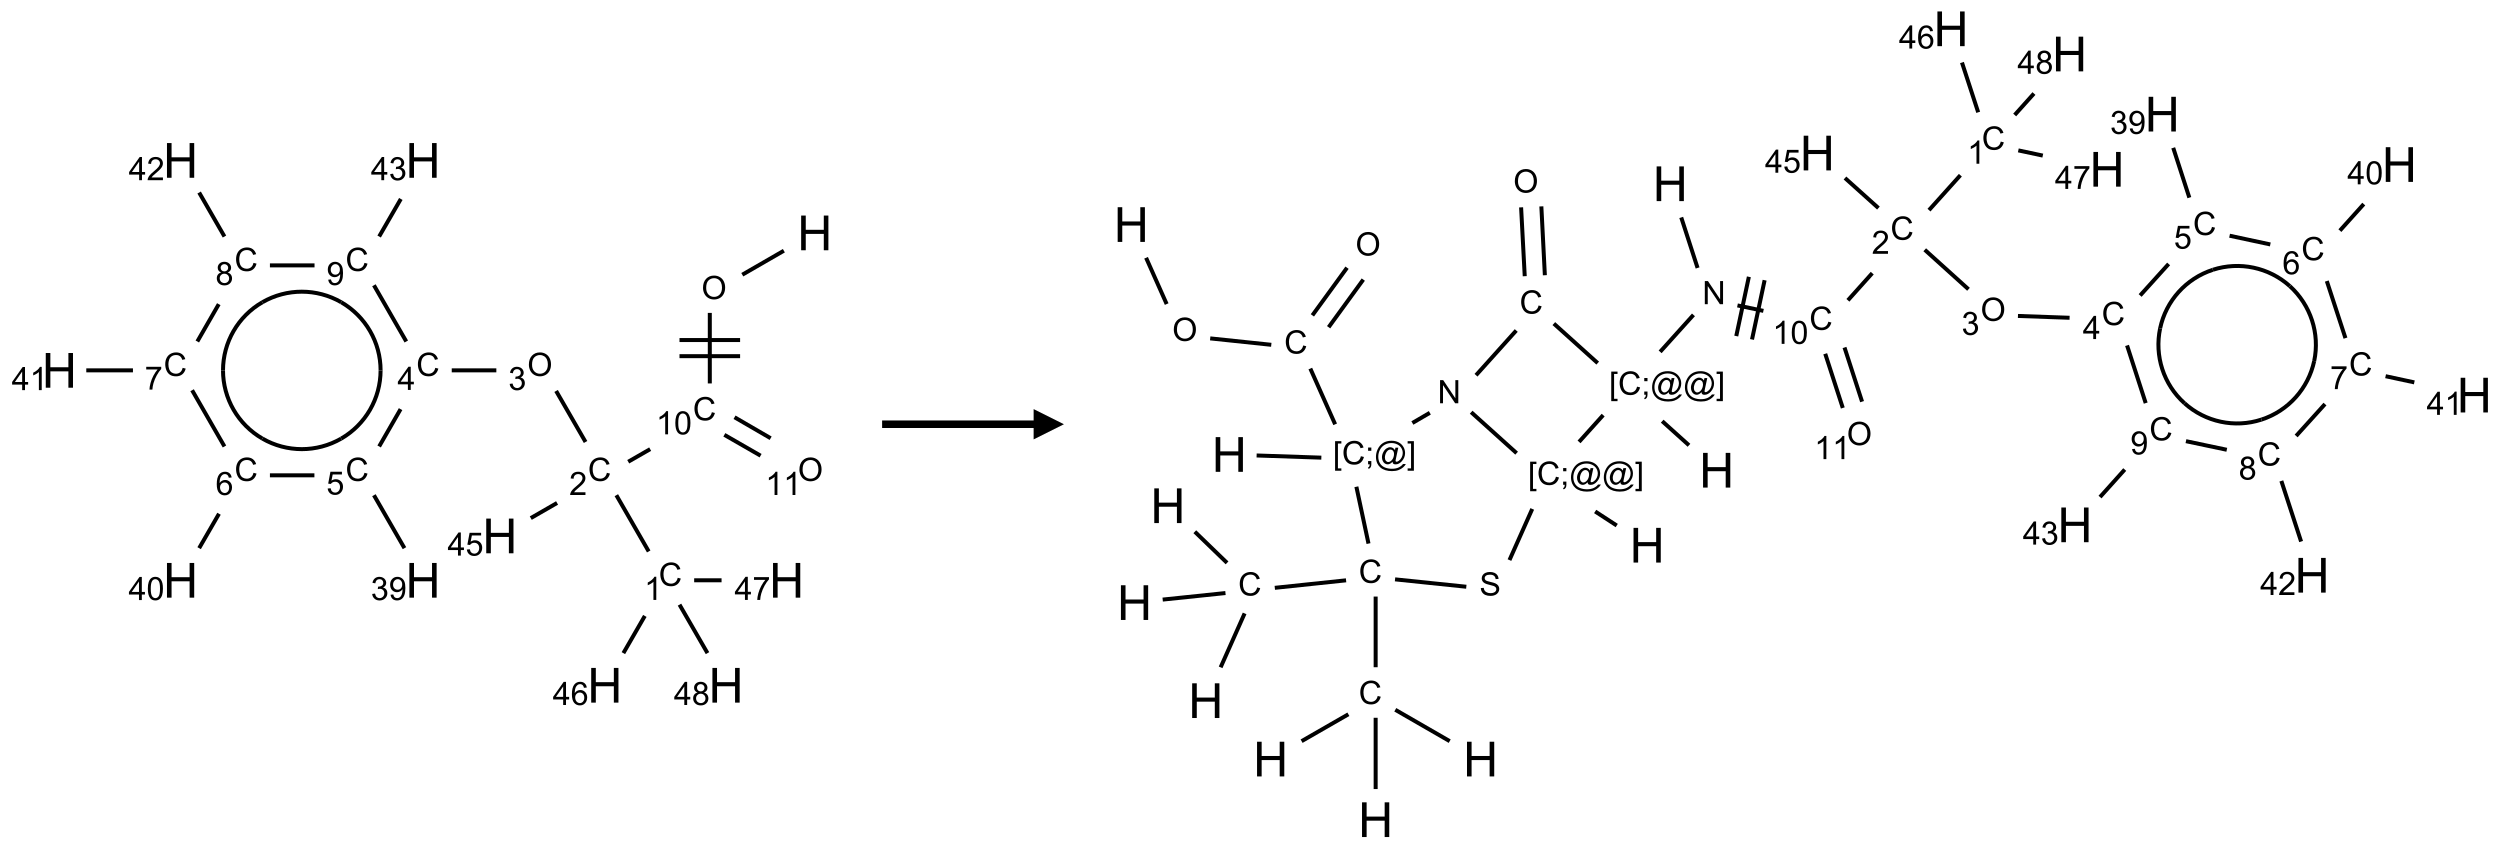 <?xml version="1.0" encoding="UTF-8"?>
<svg xmlns="http://www.w3.org/2000/svg" xmlns:xlink="http://www.w3.org/1999/xlink" width="825" height="280" viewBox="0 0 825 280">
<defs>
<g>
<g id="glyph-0-0">
<path d="M 2 0 L 2 -10 L 10 -10 L 10 0 Z M 2.25 -0.25 L 9.75 -0.25 L 9.75 -9.75 L 2.25 -9.75 Z M 2.25 -0.25 "/>
</g>
<g id="glyph-0-1">
<path d="M 1.281 0 L 1.281 -11.453 L 2.797 -11.453 L 2.797 -6.75 L 8.75 -6.75 L 8.75 -11.453 L 10.266 -11.453 L 10.266 0 L 8.75 0 L 8.75 -5.398 L 2.797 -5.398 L 2.797 0 Z M 1.281 0 "/>
</g>
<g id="glyph-1-0">
<path d="M 1.332 0 L 1.332 -6.668 L 6.668 -6.668 L 6.668 0 Z M 1.5 -0.168 L 6.5 -0.168 L 6.5 -6.5 L 1.5 -6.5 Z M 1.5 -0.168 "/>
</g>
<g id="glyph-1-1">
<path d="M 0.516 -3.719 C 0.516 -4.984 0.855 -5.977 1.535 -6.695 C 2.215 -7.414 3.094 -7.77 4.172 -7.77 C 4.875 -7.77 5.512 -7.602 6.078 -7.266 C 6.645 -6.93 7.074 -6.461 7.371 -5.855 C 7.668 -5.254 7.816 -4.57 7.816 -3.809 C 7.816 -3.035 7.66 -2.34 7.348 -1.73 C 7.035 -1.117 6.594 -0.656 6.02 -0.34 C 5.449 -0.027 4.828 0.129 4.168 0.129 C 3.449 0.129 2.805 -0.043 2.238 -0.391 C 1.672 -0.738 1.246 -1.211 0.953 -1.812 C 0.66 -2.414 0.516 -3.047 0.516 -3.719 Z M 1.559 -3.703 C 1.559 -2.781 1.805 -2.059 2.301 -1.527 C 2.793 -1 3.414 -0.734 4.16 -0.734 C 4.922 -0.734 5.547 -1 6.039 -1.535 C 6.531 -2.07 6.777 -2.828 6.777 -3.812 C 6.777 -4.434 6.672 -4.977 6.461 -5.441 C 6.25 -5.902 5.945 -6.262 5.539 -6.52 C 5.133 -6.773 4.68 -6.902 4.176 -6.902 C 3.461 -6.902 2.848 -6.656 2.332 -6.164 C 1.816 -5.672 1.559 -4.852 1.559 -3.703 Z M 1.559 -3.703 "/>
</g>
<g id="glyph-1-2">
<path d="M 6.27 -2.676 L 7.281 -2.422 C 7.07 -1.594 6.688 -0.961 6.137 -0.523 C 5.586 -0.086 4.914 0.129 4.121 0.129 C 3.297 0.129 2.629 -0.039 2.113 -0.371 C 1.598 -0.707 1.203 -1.191 0.934 -1.828 C 0.664 -2.465 0.531 -3.145 0.531 -3.875 C 0.531 -4.672 0.684 -5.363 0.988 -5.957 C 1.293 -6.547 1.723 -6.996 2.285 -7.305 C 2.844 -7.613 3.461 -7.766 4.137 -7.766 C 4.898 -7.766 5.543 -7.57 6.062 -7.184 C 6.582 -6.793 6.945 -6.246 7.152 -5.543 L 6.156 -5.309 C 5.98 -5.863 5.723 -6.266 5.387 -6.52 C 5.051 -6.773 4.625 -6.902 4.113 -6.902 C 3.527 -6.902 3.039 -6.762 2.645 -6.48 C 2.25 -6.199 1.973 -5.82 1.812 -5.348 C 1.652 -4.871 1.574 -4.383 1.574 -3.879 C 1.574 -3.23 1.668 -2.664 1.855 -2.18 C 2.047 -1.695 2.34 -1.332 2.738 -1.094 C 3.137 -0.855 3.57 -0.734 4.035 -0.734 C 4.602 -0.734 5.082 -0.898 5.473 -1.223 C 5.867 -1.551 6.133 -2.035 6.27 -2.676 Z M 6.27 -2.676 "/>
</g>
<g id="glyph-1-3">
<path d="M 3.973 0 L 3.035 0 L 3.035 -5.973 C 2.809 -5.758 2.516 -5.543 2.148 -5.328 C 1.781 -5.113 1.453 -4.953 1.16 -4.844 L 1.16 -5.75 C 1.684 -5.996 2.145 -6.297 2.535 -6.645 C 2.93 -6.996 3.207 -7.336 3.371 -7.668 L 3.973 -7.668 Z M 3.973 0 "/>
</g>
<g id="glyph-1-4">
<path d="M 0.441 -3.766 C 0.441 -4.668 0.535 -5.395 0.723 -5.945 C 0.906 -6.496 1.184 -6.922 1.551 -7.219 C 1.918 -7.516 2.375 -7.668 2.934 -7.668 C 3.344 -7.668 3.703 -7.586 4.012 -7.418 C 4.32 -7.254 4.574 -7.016 4.777 -6.707 C 4.977 -6.395 5.137 -6.016 5.25 -5.57 C 5.363 -5.125 5.422 -4.523 5.422 -3.766 C 5.422 -2.871 5.328 -2.148 5.145 -1.598 C 4.961 -1.047 4.688 -0.621 4.32 -0.32 C 3.953 -0.02 3.492 0.129 2.934 0.129 C 2.195 0.129 1.617 -0.133 1.199 -0.66 C 0.695 -1.297 0.441 -2.332 0.441 -3.766 Z M 1.406 -3.766 C 1.406 -2.512 1.555 -1.68 1.848 -1.262 C 2.141 -0.848 2.5 -0.641 2.934 -0.641 C 3.363 -0.641 3.727 -0.848 4.02 -1.266 C 4.312 -1.684 4.457 -2.516 4.457 -3.766 C 4.457 -5.023 4.312 -5.859 4.02 -6.27 C 3.727 -6.684 3.359 -6.891 2.922 -6.891 C 2.492 -6.891 2.148 -6.707 1.891 -6.344 C 1.566 -5.879 1.406 -5.02 1.406 -3.766 Z M 1.406 -3.766 "/>
</g>
<g id="glyph-1-5">
<path d="M 5.371 -0.902 L 5.371 0 L 0.324 0 C 0.316 -0.227 0.352 -0.441 0.434 -0.652 C 0.562 -0.996 0.766 -1.332 1.051 -1.668 C 1.332 -2 1.742 -2.387 2.277 -2.824 C 3.105 -3.504 3.668 -4.043 3.957 -4.441 C 4.25 -4.84 4.395 -5.215 4.395 -5.566 C 4.395 -5.938 4.262 -6.254 3.996 -6.508 C 3.73 -6.762 3.387 -6.891 2.957 -6.891 C 2.508 -6.891 2.145 -6.754 1.875 -6.484 C 1.605 -6.215 1.469 -5.84 1.465 -5.359 L 0.5 -5.457 C 0.566 -6.176 0.812 -6.727 1.246 -7.102 C 1.676 -7.477 2.254 -7.668 2.98 -7.668 C 3.711 -7.668 4.293 -7.465 4.719 -7.059 C 5.145 -6.652 5.359 -6.148 5.359 -5.547 C 5.359 -5.242 5.297 -4.941 5.172 -4.645 C 5.047 -4.352 4.84 -4.039 4.551 -3.715 C 4.262 -3.387 3.777 -2.938 3.105 -2.371 C 2.543 -1.898 2.18 -1.578 2.02 -1.41 C 1.859 -1.242 1.73 -1.07 1.625 -0.902 Z M 5.371 -0.902 "/>
</g>
<g id="glyph-1-6">
<path d="M 3.449 0 L 3.449 -1.828 L 0.137 -1.828 L 0.137 -2.688 L 3.621 -7.637 L 4.387 -7.637 L 4.387 -2.688 L 5.418 -2.688 L 5.418 -1.828 L 4.387 -1.828 L 4.387 0 Z M 3.449 -2.688 L 3.449 -6.129 L 1.059 -2.688 Z M 3.449 -2.688 "/>
</g>
<g id="glyph-1-7">
<path d="M 5.309 -5.766 L 4.375 -5.691 C 4.293 -6.059 4.172 -6.328 4.02 -6.496 C 3.766 -6.762 3.453 -6.895 3.082 -6.895 C 2.785 -6.895 2.523 -6.812 2.297 -6.645 C 2 -6.43 1.77 -6.117 1.598 -5.703 C 1.43 -5.289 1.34 -4.703 1.332 -3.938 C 1.559 -4.281 1.836 -4.535 2.16 -4.703 C 2.488 -4.871 2.828 -4.953 3.188 -4.953 C 3.812 -4.953 4.344 -4.723 4.785 -4.262 C 5.223 -3.801 5.441 -3.207 5.441 -2.48 C 5.441 -2 5.34 -1.555 5.133 -1.145 C 4.926 -0.73 4.641 -0.418 4.281 -0.199 C 3.922 0.02 3.512 0.129 3.051 0.129 C 2.27 0.129 1.633 -0.156 1.141 -0.73 C 0.648 -1.305 0.402 -2.254 0.402 -3.574 C 0.402 -5.051 0.672 -6.121 1.219 -6.793 C 1.695 -7.375 2.336 -7.668 3.141 -7.668 C 3.742 -7.668 4.234 -7.5 4.617 -7.16 C 5 -6.824 5.23 -6.359 5.309 -5.766 Z M 1.48 -2.473 C 1.48 -2.152 1.547 -1.844 1.684 -1.547 C 1.82 -1.25 2.016 -1.027 2.262 -0.871 C 2.508 -0.719 2.766 -0.641 3.035 -0.641 C 3.434 -0.641 3.773 -0.801 4.059 -1.121 C 4.344 -1.441 4.484 -1.875 4.484 -2.422 C 4.484 -2.949 4.344 -3.367 4.062 -3.668 C 3.781 -3.973 3.426 -4.125 3 -4.125 C 2.578 -4.125 2.219 -3.973 1.922 -3.668 C 1.625 -3.363 1.48 -2.969 1.48 -2.473 Z M 1.48 -2.473 "/>
</g>
<g id="glyph-1-8">
<path d="M 0.504 -6.637 L 0.504 -7.535 L 5.449 -7.535 L 5.449 -6.809 C 4.961 -6.289 4.48 -5.602 4.004 -4.746 C 3.527 -3.887 3.156 -3.004 2.895 -2.098 C 2.707 -1.461 2.59 -0.762 2.535 0 L 1.574 0 C 1.582 -0.602 1.703 -1.328 1.926 -2.176 C 2.152 -3.027 2.477 -3.848 2.898 -4.637 C 3.32 -5.426 3.77 -6.094 4.246 -6.637 Z M 0.504 -6.637 "/>
</g>
<g id="glyph-1-9">
<path d="M 1.887 -4.141 C 1.496 -4.281 1.207 -4.484 1.02 -4.75 C 0.832 -5.016 0.738 -5.328 0.738 -5.699 C 0.738 -6.254 0.938 -6.719 1.34 -7.098 C 1.738 -7.477 2.27 -7.668 2.934 -7.668 C 3.598 -7.668 4.137 -7.473 4.543 -7.086 C 4.949 -6.699 5.152 -6.227 5.152 -5.672 C 5.152 -5.316 5.059 -5.008 4.871 -4.746 C 4.688 -4.484 4.406 -4.281 4.027 -4.141 C 4.496 -3.988 4.852 -3.742 5.098 -3.402 C 5.34 -3.062 5.465 -2.656 5.465 -2.184 C 5.465 -1.531 5.234 -0.98 4.77 -0.535 C 4.309 -0.09 3.703 0.129 2.949 0.129 C 2.195 0.129 1.586 -0.094 1.125 -0.539 C 0.664 -0.984 0.434 -1.543 0.434 -2.207 C 0.434 -2.703 0.559 -3.121 0.809 -3.457 C 1.062 -3.793 1.422 -4.02 1.887 -4.141 Z M 1.699 -5.73 C 1.699 -5.367 1.812 -5.074 2.047 -4.844 C 2.281 -4.613 2.582 -4.5 2.953 -4.5 C 3.312 -4.5 3.609 -4.613 3.84 -4.84 C 4.07 -5.066 4.188 -5.348 4.188 -5.676 C 4.188 -6.02 4.07 -6.309 3.832 -6.543 C 3.594 -6.777 3.297 -6.895 2.941 -6.895 C 2.586 -6.895 2.289 -6.781 2.051 -6.551 C 1.816 -6.324 1.699 -6.047 1.699 -5.73 Z M 1.395 -2.203 C 1.395 -1.938 1.461 -1.676 1.586 -1.426 C 1.711 -1.176 1.902 -0.984 2.152 -0.848 C 2.402 -0.711 2.672 -0.641 2.957 -0.641 C 3.406 -0.641 3.777 -0.785 4.066 -1.074 C 4.359 -1.363 4.504 -1.727 4.504 -2.172 C 4.504 -2.625 4.355 -2.996 4.055 -3.293 C 3.754 -3.586 3.379 -3.734 2.926 -3.734 C 2.484 -3.734 2.121 -3.59 1.832 -3.297 C 1.543 -3.004 1.395 -2.641 1.395 -2.203 Z M 1.395 -2.203 "/>
</g>
<g id="glyph-1-10">
<path d="M 0.449 -2.016 L 1.387 -2.141 C 1.492 -1.609 1.676 -1.227 1.934 -0.992 C 2.191 -0.758 2.508 -0.641 2.879 -0.641 C 3.32 -0.641 3.695 -0.793 3.996 -1.098 C 4.301 -1.402 4.453 -1.781 4.453 -2.234 C 4.453 -2.664 4.312 -3.02 4.031 -3.301 C 3.75 -3.578 3.391 -3.719 2.957 -3.719 C 2.781 -3.719 2.562 -3.684 2.297 -3.613 L 2.402 -4.438 C 2.465 -4.43 2.516 -4.426 2.551 -4.426 C 2.949 -4.426 3.312 -4.531 3.629 -4.738 C 3.949 -4.949 4.109 -5.27 4.109 -5.703 C 4.109 -6.047 3.992 -6.332 3.762 -6.559 C 3.527 -6.785 3.227 -6.895 2.859 -6.895 C 2.496 -6.895 2.191 -6.781 1.949 -6.551 C 1.707 -6.324 1.547 -5.98 1.48 -5.52 L 0.543 -5.688 C 0.656 -6.316 0.918 -6.805 1.324 -7.148 C 1.73 -7.492 2.234 -7.668 2.84 -7.668 C 3.254 -7.668 3.641 -7.578 3.988 -7.398 C 4.34 -7.219 4.609 -6.977 4.793 -6.668 C 4.98 -6.359 5.074 -6.031 5.074 -5.684 C 5.074 -5.352 4.984 -5.051 4.809 -4.781 C 4.629 -4.512 4.367 -4.297 4.02 -4.137 C 4.473 -4.031 4.824 -3.816 5.074 -3.488 C 5.324 -3.16 5.449 -2.75 5.449 -2.254 C 5.449 -1.59 5.203 -1.023 4.719 -0.559 C 4.234 -0.098 3.617 0.137 2.875 0.137 C 2.203 0.137 1.648 -0.062 1.207 -0.465 C 0.762 -0.863 0.512 -1.379 0.449 -2.016 Z M 0.449 -2.016 "/>
</g>
<g id="glyph-1-11">
<path d="M 0.441 -2 L 1.426 -2.082 C 1.5 -1.605 1.668 -1.242 1.934 -1.004 C 2.199 -0.762 2.52 -0.641 2.895 -0.641 C 3.348 -0.641 3.73 -0.812 4.043 -1.152 C 4.355 -1.492 4.512 -1.941 4.512 -2.504 C 4.512 -3.039 4.359 -3.461 4.059 -3.77 C 3.758 -4.078 3.367 -4.234 2.879 -4.234 C 2.578 -4.234 2.305 -4.164 2.062 -4.027 C 1.82 -3.891 1.629 -3.715 1.488 -3.496 L 0.609 -3.609 L 1.348 -7.531 L 5.145 -7.531 L 5.145 -6.637 L 2.098 -6.637 L 1.688 -4.582 C 2.145 -4.902 2.625 -5.062 3.129 -5.062 C 3.797 -5.062 4.359 -4.832 4.816 -4.371 C 5.277 -3.91 5.504 -3.312 5.504 -2.59 C 5.504 -1.898 5.305 -1.301 4.902 -0.797 C 4.41 -0.18 3.742 0.129 2.895 0.129 C 2.199 0.129 1.633 -0.062 1.195 -0.453 C 0.758 -0.844 0.504 -1.359 0.441 -2 Z M 0.441 -2 "/>
</g>
<g id="glyph-1-12">
<path d="M 0.582 -1.766 L 1.484 -1.848 C 1.562 -1.426 1.707 -1.117 1.922 -0.926 C 2.137 -0.734 2.414 -0.641 2.75 -0.641 C 3.039 -0.641 3.289 -0.707 3.508 -0.84 C 3.727 -0.973 3.902 -1.148 4.043 -1.367 C 4.18 -1.586 4.297 -1.887 4.391 -2.262 C 4.484 -2.637 4.531 -3.016 4.531 -3.406 C 4.531 -3.449 4.531 -3.512 4.527 -3.594 C 4.34 -3.297 4.082 -3.055 3.758 -2.867 C 3.434 -2.68 3.082 -2.59 2.703 -2.59 C 2.07 -2.59 1.535 -2.816 1.098 -3.277 C 0.66 -3.734 0.441 -4.34 0.441 -5.09 C 0.441 -5.863 0.672 -6.484 1.129 -6.957 C 1.586 -7.43 2.156 -7.668 2.844 -7.668 C 3.34 -7.668 3.793 -7.531 4.207 -7.266 C 4.617 -7 4.93 -6.617 5.145 -6.121 C 5.355 -5.629 5.465 -4.91 5.465 -3.973 C 5.465 -2.996 5.359 -2.223 5.145 -1.645 C 4.934 -1.066 4.617 -0.625 4.199 -0.324 C 3.781 -0.02 3.293 0.129 2.73 0.129 C 2.133 0.129 1.645 -0.035 1.266 -0.367 C 0.887 -0.699 0.66 -1.164 0.582 -1.766 Z M 4.422 -5.137 C 4.422 -5.676 4.277 -6.102 3.992 -6.418 C 3.707 -6.734 3.359 -6.891 2.957 -6.891 C 2.543 -6.891 2.18 -6.719 1.871 -6.379 C 1.562 -6.039 1.406 -5.598 1.406 -5.059 C 1.406 -4.57 1.555 -4.176 1.848 -3.871 C 2.141 -3.566 2.5 -3.418 2.934 -3.418 C 3.367 -3.418 3.723 -3.57 4.004 -3.871 C 4.281 -4.176 4.422 -4.598 4.422 -5.137 Z M 4.422 -5.137 "/>
</g>
<g id="glyph-1-13">
<path d="M 0.723 2.121 L 0.723 -7.637 L 2.793 -7.637 L 2.793 -6.859 L 1.66 -6.859 L 1.66 1.344 L 2.793 1.344 L 2.793 2.121 Z M 0.723 2.121 "/>
</g>
<g id="glyph-1-14">
<path d="M 0.949 -4.465 L 0.949 -5.531 L 2.016 -5.531 L 2.016 -4.465 Z M 0.949 0 L 0.949 -1.066 L 2.016 -1.066 L 2.016 0 C 2.016 0.391 1.945 0.711 1.809 0.949 C 1.668 1.191 1.449 1.379 1.145 1.512 L 0.887 1.109 C 1.082 1.023 1.23 0.895 1.324 0.727 C 1.418 0.559 1.469 0.316 1.48 0 Z M 0.949 0 "/>
</g>
<g id="glyph-1-15">
<path d="M 6.047 -0.848 C 5.82 -0.59 5.57 -0.379 5.289 -0.223 C 5.008 -0.062 4.73 0.016 4.449 0.016 C 4.141 0.016 3.84 -0.074 3.547 -0.254 C 3.254 -0.434 3.02 -0.715 2.836 -1.09 C 2.652 -1.465 2.562 -1.875 2.562 -2.324 C 2.562 -2.875 2.703 -3.43 2.988 -3.98 C 3.27 -4.535 3.621 -4.953 4.043 -5.23 C 4.461 -5.508 4.871 -5.645 5.266 -5.645 C 5.566 -5.645 5.855 -5.566 6.129 -5.41 C 6.402 -5.25 6.641 -5.012 6.84 -4.688 L 7.016 -5.496 L 7.949 -5.496 L 7.199 -2 C 7.094 -1.516 7.043 -1.246 7.043 -1.191 C 7.043 -1.098 7.078 -1.02 7.148 -0.949 C 7.219 -0.883 7.305 -0.848 7.406 -0.848 C 7.59 -0.848 7.832 -0.953 8.129 -1.168 C 8.527 -1.445 8.84 -1.816 9.07 -2.285 C 9.301 -2.75 9.418 -3.234 9.418 -3.73 C 9.418 -4.309 9.27 -4.852 8.973 -5.355 C 8.676 -5.859 8.23 -6.262 7.645 -6.562 C 7.055 -6.863 6.406 -7.016 5.691 -7.016 C 4.879 -7.016 4.137 -6.824 3.465 -6.445 C 2.793 -6.066 2.273 -5.52 1.902 -4.809 C 1.535 -4.098 1.348 -3.34 1.348 -2.527 C 1.348 -1.676 1.535 -0.941 1.902 -0.328 C 2.273 0.285 2.809 0.742 3.508 1.035 C 4.207 1.328 4.984 1.473 5.832 1.473 C 6.742 1.473 7.504 1.32 8.121 1.016 C 8.734 0.711 9.195 0.34 9.5 -0.098 L 10.441 -0.098 C 10.266 0.266 9.961 0.637 9.531 1.016 C 9.102 1.395 8.59 1.695 7.996 1.914 C 7.402 2.133 6.688 2.246 5.848 2.246 C 5.078 2.246 4.367 2.145 3.715 1.949 C 3.066 1.75 2.512 1.453 2.051 1.055 C 1.594 0.656 1.25 0.199 1.016 -0.316 C 0.723 -0.973 0.578 -1.684 0.578 -2.441 C 0.578 -3.289 0.75 -4.098 1.098 -4.863 C 1.523 -5.805 2.125 -6.527 2.902 -7.027 C 3.684 -7.527 4.629 -7.777 5.738 -7.777 C 6.602 -7.777 7.375 -7.602 8.059 -7.246 C 8.746 -6.895 9.285 -6.371 9.684 -5.672 C 10.02 -5.07 10.188 -4.418 10.188 -3.715 C 10.188 -2.707 9.832 -1.812 9.125 -1.031 C 8.492 -0.328 7.801 0.02 7.051 0.02 C 6.812 0.02 6.617 -0.016 6.473 -0.09 C 6.324 -0.16 6.215 -0.266 6.145 -0.402 C 6.102 -0.488 6.066 -0.637 6.047 -0.848 Z M 3.527 -2.262 C 3.527 -1.785 3.641 -1.414 3.863 -1.152 C 4.09 -0.887 4.348 -0.754 4.641 -0.754 C 4.836 -0.754 5.039 -0.812 5.254 -0.93 C 5.469 -1.047 5.676 -1.219 5.871 -1.449 C 6.066 -1.676 6.23 -1.969 6.355 -2.32 C 6.48 -2.672 6.543 -3.027 6.543 -3.379 C 6.543 -3.852 6.426 -4.219 6.191 -4.48 C 5.957 -4.738 5.672 -4.871 5.332 -4.871 C 5.109 -4.871 4.902 -4.812 4.707 -4.699 C 4.512 -4.586 4.32 -4.406 4.137 -4.156 C 3.953 -3.906 3.805 -3.602 3.691 -3.246 C 3.582 -2.887 3.527 -2.559 3.527 -2.262 Z M 3.527 -2.262 "/>
</g>
<g id="glyph-1-16">
<path d="M 2.27 2.121 L 0.203 2.121 L 0.203 1.344 L 1.332 1.344 L 1.332 -6.859 L 0.203 -6.859 L 0.203 -7.637 L 2.27 -7.637 Z M 2.27 2.121 "/>
</g>
<g id="glyph-1-17">
<path d="M 0.812 0 L 0.812 -7.637 L 1.848 -7.637 L 5.859 -1.641 L 5.859 -7.637 L 6.828 -7.637 L 6.828 0 L 5.793 0 L 1.781 -6 L 1.781 0 Z M 0.812 0 "/>
</g>
<g id="glyph-1-18">
<path d="M 0.48 -2.453 L 1.434 -2.535 C 1.477 -2.152 1.582 -1.84 1.746 -1.598 C 1.91 -1.352 2.168 -1.152 2.516 -1.004 C 2.863 -0.852 3.254 -0.777 3.688 -0.777 C 4.074 -0.777 4.414 -0.832 4.707 -0.949 C 5.004 -1.062 5.223 -1.219 5.367 -1.418 C 5.512 -1.617 5.582 -1.836 5.582 -2.074 C 5.582 -2.312 5.516 -2.523 5.375 -2.699 C 5.234 -2.879 5.008 -3.031 4.688 -3.152 C 4.484 -3.23 4.031 -3.355 3.328 -3.523 C 2.625 -3.691 2.137 -3.852 1.855 -4 C 1.488 -4.191 1.219 -4.43 1.039 -4.711 C 0.859 -4.992 0.77 -5.312 0.77 -5.66 C 0.77 -6.047 0.879 -6.406 1.098 -6.742 C 1.316 -7.078 1.637 -7.332 2.059 -7.504 C 2.477 -7.68 2.945 -7.766 3.457 -7.766 C 4.023 -7.766 4.523 -7.676 4.957 -7.492 C 5.387 -7.309 5.719 -7.043 5.953 -6.688 C 6.188 -6.332 6.312 -5.934 6.328 -5.484 L 5.359 -5.41 C 5.309 -5.895 5.133 -6.258 4.832 -6.504 C 4.531 -6.75 4.086 -6.875 3.5 -6.875 C 2.891 -6.875 2.445 -6.762 2.164 -6.539 C 1.883 -6.316 1.746 -6.047 1.746 -5.73 C 1.746 -5.457 1.844 -5.23 2.043 -5.051 C 2.238 -4.875 2.742 -4.695 3.566 -4.508 C 4.387 -4.32 4.949 -4.16 5.254 -4.02 C 5.699 -3.816 6.027 -3.555 6.238 -3.242 C 6.449 -2.93 6.559 -2.566 6.559 -2.156 C 6.559 -1.75 6.441 -1.367 6.207 -1.008 C 5.977 -0.648 5.641 -0.367 5.207 -0.168 C 4.77 0.031 4.281 0.129 3.734 0.129 C 3.043 0.129 2.465 0.031 1.996 -0.172 C 1.531 -0.375 1.164 -0.676 0.898 -1.082 C 0.633 -1.484 0.492 -1.941 0.48 -2.453 Z M 0.48 -2.453 "/>
</g>
</g>
</defs>
<path fill="none" stroke-width="0.033" stroke-linecap="butt" stroke-linejoin="miter" stroke="rgb(0%, 0%, 0%)" stroke-opacity="1" stroke-miterlimit="10" d="M 5.977 0.745 L 5.634 0.943 " transform="matrix(40, 0, 0, 40, 19.594, 52.936)"/>
<path fill="none" stroke-width="0.033" stroke-linecap="butt" stroke-linejoin="miter" stroke="rgb(0%, 0%, 0%)" stroke-opacity="1" stroke-miterlimit="10" d="M 5.366 1.258 L 5.366 1.84 " transform="matrix(40, 0, 0, 40, 19.594, 52.936)"/>
<path fill="none" stroke-width="0.033" stroke-linecap="butt" stroke-linejoin="miter" stroke="rgb(0%, 0%, 0%)" stroke-opacity="1" stroke-miterlimit="10" d="M 5.116 1.615 L 5.616 1.615 " transform="matrix(40, 0, 0, 40, 19.594, 52.936)"/>
<path fill="none" stroke-width="0.033" stroke-linecap="butt" stroke-linejoin="miter" stroke="rgb(0%, 0%, 0%)" stroke-opacity="1" stroke-miterlimit="10" d="M 5.116 1.482 L 5.616 1.482 " transform="matrix(40, 0, 0, 40, 19.594, 52.936)"/>
<path fill="none" stroke-width="0.033" stroke-linecap="butt" stroke-linejoin="miter" stroke="rgb(0%, 0%, 0%)" stroke-opacity="1" stroke-miterlimit="10" d="M 4.874 2.382 L 4.693 2.486 " transform="matrix(40, 0, 0, 40, 19.594, 52.936)"/>
<path fill="none" stroke-width="0.033" stroke-linecap="butt" stroke-linejoin="miter" stroke="rgb(0%, 0%, 0%)" stroke-opacity="1" stroke-miterlimit="10" d="M 4.595 2.762 L 4.862 3.226 " transform="matrix(40, 0, 0, 40, 19.594, 52.936)"/>
<path fill="none" stroke-width="0.033" stroke-linecap="butt" stroke-linejoin="miter" stroke="rgb(0%, 0%, 0%)" stroke-opacity="1" stroke-miterlimit="10" d="M 4.83 3.758 L 4.653 4.065 " transform="matrix(40, 0, 0, 40, 19.594, 52.936)"/>
<path fill="none" stroke-width="0.033" stroke-linecap="butt" stroke-linejoin="miter" stroke="rgb(0%, 0%, 0%)" stroke-opacity="1" stroke-miterlimit="10" d="M 5.237 3.464 L 5.463 3.464 " transform="matrix(40, 0, 0, 40, 19.594, 52.936)"/>
<path fill="none" stroke-width="0.033" stroke-linecap="butt" stroke-linejoin="miter" stroke="rgb(0%, 0%, 0%)" stroke-opacity="1" stroke-miterlimit="10" d="M 5.116 3.665 L 5.347 4.065 " transform="matrix(40, 0, 0, 40, 19.594, 52.936)"/>
<path fill="none" stroke-width="0.033" stroke-linecap="butt" stroke-linejoin="miter" stroke="rgb(0%, 0%, 0%)" stroke-opacity="1" stroke-miterlimit="10" d="M 4.341 2.323 L 4.098 1.902 " transform="matrix(40, 0, 0, 40, 19.594, 52.936)"/>
<path fill="none" stroke-width="0.033" stroke-linecap="butt" stroke-linejoin="miter" stroke="rgb(0%, 0%, 0%)" stroke-opacity="1" stroke-miterlimit="10" d="M 3.605 1.732 L 3.237 1.732 " transform="matrix(40, 0, 0, 40, 19.594, 52.936)"/>
<path fill="none" stroke-width="0.033" stroke-linecap="butt" stroke-linejoin="miter" stroke="rgb(0%, 0%, 0%)" stroke-opacity="1" stroke-miterlimit="10" d="M 2.815 2.052 L 2.638 2.36 " transform="matrix(40, 0, 0, 40, 19.594, 52.936)"/>
<path fill="none" stroke-width="0.033" stroke-linecap="butt" stroke-linejoin="miter" stroke="rgb(0%, 0%, 0%)" stroke-opacity="1" stroke-miterlimit="10" d="M 2.595 2.762 L 2.847 3.199 " transform="matrix(40, 0, 0, 40, 19.594, 52.936)"/>
<path fill="none" stroke-width="0.033" stroke-linecap="butt" stroke-linejoin="miter" stroke="rgb(0%, 0%, 0%)" stroke-opacity="1" stroke-miterlimit="10" d="M 2.104 2.598 L 1.737 2.598 " transform="matrix(40, 0, 0, 40, 19.594, 52.936)"/>
<path fill="none" stroke-width="0.033" stroke-linecap="butt" stroke-linejoin="miter" stroke="rgb(0%, 0%, 0%)" stroke-opacity="1" stroke-miterlimit="10" d="M 1.317 2.915 L 1.153 3.199 " transform="matrix(40, 0, 0, 40, 19.594, 52.936)"/>
<path fill="none" stroke-width="0.033" stroke-linecap="butt" stroke-linejoin="miter" stroke="rgb(0%, 0%, 0%)" stroke-opacity="1" stroke-miterlimit="10" d="M 1.362 2.36 L 1.095 1.896 " transform="matrix(40, 0, 0, 40, 19.594, 52.936)"/>
<path fill="none" stroke-width="0.033" stroke-linecap="butt" stroke-linejoin="miter" stroke="rgb(0%, 0%, 0%)" stroke-opacity="1" stroke-miterlimit="10" d="M 0.607 1.732 L 0.222 1.732 " transform="matrix(40, 0, 0, 40, 19.594, 52.936)"/>
<path fill="none" stroke-width="0.033" stroke-linecap="butt" stroke-linejoin="miter" stroke="rgb(0%, 0%, 0%)" stroke-opacity="1" stroke-miterlimit="10" d="M 1.138 1.494 L 1.315 1.186 " transform="matrix(40, 0, 0, 40, 19.594, 52.936)"/>
<path fill="none" stroke-width="0.033" stroke-linecap="butt" stroke-linejoin="miter" stroke="rgb(0%, 0%, 0%)" stroke-opacity="1" stroke-miterlimit="10" d="M 1.362 0.628 L 1.153 0.265 " transform="matrix(40, 0, 0, 40, 19.594, 52.936)"/>
<path fill="none" stroke-width="0.033" stroke-linecap="butt" stroke-linejoin="miter" stroke="rgb(0%, 0%, 0%)" stroke-opacity="1" stroke-miterlimit="10" d="M 1.737 0.866 L 2.105 0.866 " transform="matrix(40, 0, 0, 40, 19.594, 52.936)"/>
<path fill="none" stroke-width="0.033" stroke-linecap="butt" stroke-linejoin="miter" stroke="rgb(0%, 0%, 0%)" stroke-opacity="1" stroke-miterlimit="10" d="M 2.595 1.03 L 2.862 1.494 " transform="matrix(40, 0, 0, 40, 19.594, 52.936)"/>
<path fill="none" stroke-width="0.033" stroke-linecap="butt" stroke-linejoin="miter" stroke="rgb(0%, 0%, 0%)" stroke-opacity="1" stroke-miterlimit="10" d="M 2.638 0.628 L 2.817 0.318 " transform="matrix(40, 0, 0, 40, 19.594, 52.936)"/>
<path fill="none" stroke-width="0.033" stroke-linecap="butt" stroke-linejoin="miter" stroke="rgb(0%, 0%, 0%)" stroke-opacity="1" stroke-miterlimit="10" d="M 4.106 2.826 L 3.889 2.951 " transform="matrix(40, 0, 0, 40, 19.594, 52.936)"/>
<path fill="none" stroke-width="0.033" stroke-linecap="butt" stroke-linejoin="miter" stroke="rgb(0%, 0%, 0%)" stroke-opacity="1" stroke-miterlimit="10" d="M 5.486 2.264 L 5.785 2.436 " transform="matrix(40, 0, 0, 40, 19.594, 52.936)"/>
<path fill="none" stroke-width="0.033" stroke-linecap="butt" stroke-linejoin="miter" stroke="rgb(0%, 0%, 0%)" stroke-opacity="1" stroke-miterlimit="10" d="M 5.57 2.119 L 5.868 2.292 " transform="matrix(40, 0, 0, 40, 19.594, 52.936)"/>
<path fill="none" stroke-width="0.033" stroke-linecap="butt" stroke-linejoin="miter" stroke="rgb(0%, 0%, 0%)" stroke-opacity="1" stroke-miterlimit="10" d="M 2.65 1.732 C 2.65 1.964 2.526 2.179 2.325 2.295 " transform="matrix(40, 0, 0, 40, 19.594, 52.936)"/>
<path fill="none" stroke-width="0.033" stroke-linecap="butt" stroke-linejoin="miter" stroke="rgb(0%, 0%, 0%)" stroke-opacity="1" stroke-miterlimit="10" d="M 2.325 1.17 C 2.526 1.286 2.65 1.5 2.65 1.732 " transform="matrix(40, 0, 0, 40, 19.594, 52.936)"/>
<path fill="none" stroke-width="0.033" stroke-linecap="butt" stroke-linejoin="miter" stroke="rgb(0%, 0%, 0%)" stroke-opacity="1" stroke-miterlimit="10" d="M 1.675 1.17 C 1.876 1.054 2.124 1.054 2.325 1.17 " transform="matrix(40, 0, 0, 40, 19.594, 52.936)"/>
<path fill="none" stroke-width="0.033" stroke-linecap="butt" stroke-linejoin="miter" stroke="rgb(0%, 0%, 0%)" stroke-opacity="1" stroke-miterlimit="10" d="M 1.35 1.732 C 1.35 1.5 1.474 1.286 1.675 1.17 " transform="matrix(40, 0, 0, 40, 19.594, 52.936)"/>
<path fill="none" stroke-width="0.033" stroke-linecap="butt" stroke-linejoin="miter" stroke="rgb(0%, 0%, 0%)" stroke-opacity="1" stroke-miterlimit="10" d="M 1.675 2.295 C 1.474 2.179 1.35 1.964 1.35 1.732 " transform="matrix(40, 0, 0, 40, 19.594, 52.936)"/>
<path fill="none" stroke-width="0.033" stroke-linecap="butt" stroke-linejoin="miter" stroke="rgb(0%, 0%, 0%)" stroke-opacity="1" stroke-miterlimit="10" d="M 2.325 2.295 C 2.124 2.411 1.876 2.411 1.675 2.295 " transform="matrix(40, 0, 0, 40, 19.594, 52.936)"/>
<g fill="rgb(0%, 0%, 0%)" fill-opacity="1">
<use xlink:href="#glyph-0-1" x="263.102" y="82.586"/>
</g>
<g fill="rgb(0%, 0%, 0%)" fill-opacity="1">
<use xlink:href="#glyph-1-1" x="231.48" y="98.707"/>
</g>
<g fill="rgb(0%, 0%, 0%)" fill-opacity="1">
<use xlink:href="#glyph-1-2" x="228.641" y="138.703"/>
</g>
<g fill="rgb(0%, 0%, 0%)" fill-opacity="1">
<use xlink:href="#glyph-1-3" x="216.484" y="143.34"/>
<use xlink:href="#glyph-1-4" x="222.417" y="143.34"/>
</g>
<g fill="rgb(0%, 0%, 0%)" fill-opacity="1">
<use xlink:href="#glyph-1-2" x="194" y="158.703"/>
</g>
<g fill="rgb(0%, 0%, 0%)" fill-opacity="1">
<use xlink:href="#glyph-1-5" x="187.828" y="163.34"/>
</g>
<g fill="rgb(0%, 0%, 0%)" fill-opacity="1">
<use xlink:href="#glyph-1-2" x="217.375" y="193.344"/>
</g>
<g fill="rgb(0%, 0%, 0%)" fill-opacity="1">
<use xlink:href="#glyph-1-3" x="212.598" y="197.98"/>
</g>
<g fill="rgb(0%, 0%, 0%)" fill-opacity="1">
<use xlink:href="#glyph-0-1" x="193.82" y="231.867"/>
</g>
<g fill="rgb(0%, 0%, 0%)" fill-opacity="1">
<use xlink:href="#glyph-1-6" x="182.395" y="232.66"/>
<use xlink:href="#glyph-1-7" x="188.327" y="232.66"/>
</g>
<g fill="rgb(0%, 0%, 0%)" fill-opacity="1">
<use xlink:href="#glyph-0-1" x="253.82" y="197.227"/>
</g>
<g fill="rgb(0%, 0%, 0%)" fill-opacity="1">
<use xlink:href="#glyph-1-6" x="242.387" y="197.988"/>
<use xlink:href="#glyph-1-8" x="248.319" y="197.988"/>
</g>
<g fill="rgb(0%, 0%, 0%)" fill-opacity="1">
<use xlink:href="#glyph-0-1" x="233.82" y="231.867"/>
</g>
<g fill="rgb(0%, 0%, 0%)" fill-opacity="1">
<use xlink:href="#glyph-1-6" x="222.371" y="232.66"/>
<use xlink:href="#glyph-1-9" x="228.303" y="232.66"/>
</g>
<g fill="rgb(0%, 0%, 0%)" fill-opacity="1">
<use xlink:href="#glyph-1-1" x="174.016" y="124.066"/>
</g>
<g fill="rgb(0%, 0%, 0%)" fill-opacity="1">
<use xlink:href="#glyph-1-10" x="167.75" y="128.699"/>
</g>
<g fill="rgb(0%, 0%, 0%)" fill-opacity="1">
<use xlink:href="#glyph-1-2" x="137.375" y="124.062"/>
</g>
<g fill="rgb(0%, 0%, 0%)" fill-opacity="1">
<use xlink:href="#glyph-1-6" x="131.156" y="128.668"/>
</g>
<g fill="rgb(0%, 0%, 0%)" fill-opacity="1">
<use xlink:href="#glyph-1-2" x="114" y="158.703"/>
</g>
<g fill="rgb(0%, 0%, 0%)" fill-opacity="1">
<use xlink:href="#glyph-1-11" x="107.691" y="163.207"/>
</g>
<g fill="rgb(0%, 0%, 0%)" fill-opacity="1">
<use xlink:href="#glyph-0-1" x="133.82" y="197.227"/>
</g>
<g fill="rgb(0%, 0%, 0%)" fill-opacity="1">
<use xlink:href="#glyph-1-10" x="122.371" y="198.02"/>
<use xlink:href="#glyph-1-12" x="128.303" y="198.02"/>
</g>
<g fill="rgb(0%, 0%, 0%)" fill-opacity="1">
<use xlink:href="#glyph-1-2" x="77.375" y="158.703"/>
</g>
<g fill="rgb(0%, 0%, 0%)" fill-opacity="1">
<use xlink:href="#glyph-1-7" x="71.129" y="163.34"/>
</g>
<g fill="rgb(0%, 0%, 0%)" fill-opacity="1">
<use xlink:href="#glyph-0-1" x="53.82" y="197.227"/>
</g>
<g fill="rgb(0%, 0%, 0%)" fill-opacity="1">
<use xlink:href="#glyph-1-6" x="42.414" y="198.02"/>
<use xlink:href="#glyph-1-4" x="48.346" y="198.02"/>
</g>
<g fill="rgb(0%, 0%, 0%)" fill-opacity="1">
<use xlink:href="#glyph-1-2" x="54" y="124.062"/>
</g>
<g fill="rgb(0%, 0%, 0%)" fill-opacity="1">
<use xlink:href="#glyph-1-8" x="47.75" y="128.57"/>
</g>
<g fill="rgb(0%, 0%, 0%)" fill-opacity="1">
<use xlink:href="#glyph-0-1" x="13.82" y="127.945"/>
</g>
<g fill="rgb(0%, 0%, 0%)" fill-opacity="1">
<use xlink:href="#glyph-1-6" x="3.863" y="128.738"/>
<use xlink:href="#glyph-1-3" x="9.796" y="128.738"/>
</g>
<g fill="rgb(0%, 0%, 0%)" fill-opacity="1">
<use xlink:href="#glyph-1-2" x="77.375" y="89.422"/>
</g>
<g fill="rgb(0%, 0%, 0%)" fill-opacity="1">
<use xlink:href="#glyph-1-9" x="71.109" y="94.059"/>
</g>
<g fill="rgb(0%, 0%, 0%)" fill-opacity="1">
<use xlink:href="#glyph-0-1" x="53.82" y="58.664"/>
</g>
<g fill="rgb(0%, 0%, 0%)" fill-opacity="1">
<use xlink:href="#glyph-1-6" x="42.465" y="59.457"/>
<use xlink:href="#glyph-1-5" x="48.397" y="59.457"/>
</g>
<g fill="rgb(0%, 0%, 0%)" fill-opacity="1">
<use xlink:href="#glyph-1-2" x="114" y="89.422"/>
</g>
<g fill="rgb(0%, 0%, 0%)" fill-opacity="1">
<use xlink:href="#glyph-1-12" x="107.734" y="94.059"/>
</g>
<g fill="rgb(0%, 0%, 0%)" fill-opacity="1">
<use xlink:href="#glyph-0-1" x="133.82" y="58.664"/>
</g>
<g fill="rgb(0%, 0%, 0%)" fill-opacity="1">
<use xlink:href="#glyph-1-6" x="122.387" y="59.457"/>
<use xlink:href="#glyph-1-10" x="128.319" y="59.457"/>
</g>
<g fill="rgb(0%, 0%, 0%)" fill-opacity="1">
<use xlink:href="#glyph-0-1" x="159.18" y="182.586"/>
</g>
<g fill="rgb(0%, 0%, 0%)" fill-opacity="1">
<use xlink:href="#glyph-1-6" x="147.688" y="183.348"/>
<use xlink:href="#glyph-1-11" x="153.62" y="183.348"/>
</g>
<g fill="rgb(0%, 0%, 0%)" fill-opacity="1">
<use xlink:href="#glyph-1-1" x="263.297" y="158.707"/>
</g>
<g fill="rgb(0%, 0%, 0%)" fill-opacity="1">
<use xlink:href="#glyph-1-3" x="252.57" y="163.34"/>
<use xlink:href="#glyph-1-3" x="258.503" y="163.34"/>
</g>
<path fill-rule="nonzero" fill="rgb(0%, 0%, 0%)" fill-opacity="1" d="M 291.098 141.25 L 341.098 141.25 L 341.098 145 L 351.098 140 L 341.098 135 L 341.098 138.75 L 291.098 138.75 "/>
<path fill="none" stroke-width="0.033" stroke-linecap="butt" stroke-linejoin="miter" stroke="rgb(0%, 0%, 0%)" stroke-opacity="1" stroke-miterlimit="10" d="M 0.122 1.889 L 0.292 2.271 " transform="matrix(40, 0, 0, 40, 373.324, 9.506)"/>
<path fill="none" stroke-width="0.033" stroke-linecap="butt" stroke-linejoin="miter" stroke="rgb(0%, 0%, 0%)" stroke-opacity="1" stroke-miterlimit="10" d="M 0.651 2.554 L 1.155 2.607 " transform="matrix(40, 0, 0, 40, 373.324, 9.506)"/>
<path fill="none" stroke-width="0.033" stroke-linecap="butt" stroke-linejoin="miter" stroke="rgb(0%, 0%, 0%)" stroke-opacity="1" stroke-miterlimit="10" d="M 1.628 2.462 L 1.914 2.069 " transform="matrix(40, 0, 0, 40, 373.324, 9.506)"/>
<path fill="none" stroke-width="0.033" stroke-linecap="butt" stroke-linejoin="miter" stroke="rgb(0%, 0%, 0%)" stroke-opacity="1" stroke-miterlimit="10" d="M 1.494 2.364 L 1.78 1.971 " transform="matrix(40, 0, 0, 40, 373.324, 9.506)"/>
<path fill="none" stroke-width="0.033" stroke-linecap="butt" stroke-linejoin="miter" stroke="rgb(0%, 0%, 0%)" stroke-opacity="1" stroke-miterlimit="10" d="M 1.477 2.803 L 1.682 3.263 " transform="matrix(40, 0, 0, 40, 373.324, 9.506)"/>
<path fill="none" stroke-width="0.033" stroke-linecap="butt" stroke-linejoin="miter" stroke="rgb(0%, 0%, 0%)" stroke-opacity="1" stroke-miterlimit="10" d="M 1.568 3.538 L 1.034 3.52 " transform="matrix(40, 0, 0, 40, 373.324, 9.506)"/>
<path fill="none" stroke-width="0.033" stroke-linecap="butt" stroke-linejoin="miter" stroke="rgb(0%, 0%, 0%)" stroke-opacity="1" stroke-miterlimit="10" d="M 2.319 3.252 L 2.463 3.168 " transform="matrix(40, 0, 0, 40, 373.324, 9.506)"/>
<path fill="none" stroke-width="0.033" stroke-linecap="butt" stroke-linejoin="miter" stroke="rgb(0%, 0%, 0%)" stroke-opacity="1" stroke-miterlimit="10" d="M 2.844 2.858 L 3.176 2.489 " transform="matrix(40, 0, 0, 40, 373.324, 9.506)"/>
<path fill="none" stroke-width="0.033" stroke-linecap="butt" stroke-linejoin="miter" stroke="rgb(0%, 0%, 0%)" stroke-opacity="1" stroke-miterlimit="10" d="M 3.412 2.033 L 3.383 1.465 " transform="matrix(40, 0, 0, 40, 373.324, 9.506)"/>
<path fill="none" stroke-width="0.033" stroke-linecap="butt" stroke-linejoin="miter" stroke="rgb(0%, 0%, 0%)" stroke-opacity="1" stroke-miterlimit="10" d="M 3.246 2.041 L 3.216 1.473 " transform="matrix(40, 0, 0, 40, 373.324, 9.506)"/>
<path fill="none" stroke-width="0.033" stroke-linecap="butt" stroke-linejoin="miter" stroke="rgb(0%, 0%, 0%)" stroke-opacity="1" stroke-miterlimit="10" d="M 3.486 2.432 L 3.848 2.758 " transform="matrix(40, 0, 0, 40, 373.324, 9.506)"/>
<path fill="none" stroke-width="0.033" stroke-linecap="butt" stroke-linejoin="miter" stroke="rgb(0%, 0%, 0%)" stroke-opacity="1" stroke-miterlimit="10" d="M 4.38 3.237 L 4.601 3.436 " transform="matrix(40, 0, 0, 40, 373.324, 9.506)"/>
<path fill="none" stroke-width="0.033" stroke-linecap="butt" stroke-linejoin="miter" stroke="rgb(0%, 0%, 0%)" stroke-opacity="1" stroke-miterlimit="10" d="M 4.363 2.665 L 4.638 2.36 " transform="matrix(40, 0, 0, 40, 373.324, 9.506)"/>
<path fill="none" stroke-width="0.033" stroke-linecap="butt" stroke-linejoin="miter" stroke="rgb(0%, 0%, 0%)" stroke-opacity="1" stroke-miterlimit="10" d="M 4.672 1.973 L 4.537 1.556 " transform="matrix(40, 0, 0, 40, 373.324, 9.506)"/>
<path fill="none" stroke-width="0.033" stroke-linecap="butt" stroke-linejoin="miter" stroke="rgb(0%, 0%, 0%)" stroke-opacity="1" stroke-miterlimit="10" d="M 5.001 2.282 L 5.215 2.327 " transform="matrix(40, 0, 0, 40, 373.324, 9.506)"/>
<path fill="none" stroke-width="0.033" stroke-linecap="butt" stroke-linejoin="miter" stroke="rgb(0%, 0%, 0%)" stroke-opacity="1" stroke-miterlimit="10" d="M 5.121 2.563 L 5.225 2.074 " transform="matrix(40, 0, 0, 40, 373.324, 9.506)"/>
<path fill="none" stroke-width="0.033" stroke-linecap="butt" stroke-linejoin="miter" stroke="rgb(0%, 0%, 0%)" stroke-opacity="1" stroke-miterlimit="10" d="M 4.991 2.535 L 5.095 2.046 " transform="matrix(40, 0, 0, 40, 373.324, 9.506)"/>
<path fill="none" stroke-width="0.033" stroke-linecap="butt" stroke-linejoin="miter" stroke="rgb(0%, 0%, 0%)" stroke-opacity="1" stroke-miterlimit="10" d="M 5.912 2.24 L 6.113 2.016 " transform="matrix(40, 0, 0, 40, 373.324, 9.506)"/>
<path fill="none" stroke-width="0.033" stroke-linecap="butt" stroke-linejoin="miter" stroke="rgb(0%, 0%, 0%)" stroke-opacity="1" stroke-miterlimit="10" d="M 6.581 1.496 L 6.84 1.208 " transform="matrix(40, 0, 0, 40, 373.324, 9.506)"/>
<path fill="none" stroke-width="0.033" stroke-linecap="butt" stroke-linejoin="miter" stroke="rgb(0%, 0%, 0%)" stroke-opacity="1" stroke-miterlimit="10" d="M 6.987 0.689 L 6.853 0.278 " transform="matrix(40, 0, 0, 40, 373.324, 9.506)"/>
<path fill="none" stroke-width="0.033" stroke-linecap="butt" stroke-linejoin="miter" stroke="rgb(0%, 0%, 0%)" stroke-opacity="1" stroke-miterlimit="10" d="M 7.318 1.003 L 7.52 1.046 " transform="matrix(40, 0, 0, 40, 373.324, 9.506)"/>
<path fill="none" stroke-width="0.033" stroke-linecap="butt" stroke-linejoin="miter" stroke="rgb(0%, 0%, 0%)" stroke-opacity="1" stroke-miterlimit="10" d="M 7.288 0.711 L 7.447 0.534 " transform="matrix(40, 0, 0, 40, 373.324, 9.506)"/>
<path fill="none" stroke-width="0.033" stroke-linecap="butt" stroke-linejoin="miter" stroke="rgb(0%, 0%, 0%)" stroke-opacity="1" stroke-miterlimit="10" d="M 6.546 1.823 L 6.907 2.149 " transform="matrix(40, 0, 0, 40, 373.324, 9.506)"/>
<path fill="none" stroke-width="0.033" stroke-linecap="butt" stroke-linejoin="miter" stroke="rgb(0%, 0%, 0%)" stroke-opacity="1" stroke-miterlimit="10" d="M 7.315 2.369 L 7.741 2.384 " transform="matrix(40, 0, 0, 40, 373.324, 9.506)"/>
<path fill="none" stroke-width="0.033" stroke-linecap="butt" stroke-linejoin="miter" stroke="rgb(0%, 0%, 0%)" stroke-opacity="1" stroke-miterlimit="10" d="M 8.323 2.2 L 8.558 1.94 " transform="matrix(40, 0, 0, 40, 373.324, 9.506)"/>
<path fill="none" stroke-width="0.033" stroke-linecap="butt" stroke-linejoin="miter" stroke="rgb(0%, 0%, 0%)" stroke-opacity="1" stroke-miterlimit="10" d="M 8.729 1.393 L 8.596 0.982 " transform="matrix(40, 0, 0, 40, 373.324, 9.506)"/>
<path fill="none" stroke-width="0.033" stroke-linecap="butt" stroke-linejoin="miter" stroke="rgb(0%, 0%, 0%)" stroke-opacity="1" stroke-miterlimit="10" d="M 9.061 1.707 L 9.397 1.779 " transform="matrix(40, 0, 0, 40, 373.324, 9.506)"/>
<path fill="none" stroke-width="0.033" stroke-linecap="butt" stroke-linejoin="miter" stroke="rgb(0%, 0%, 0%)" stroke-opacity="1" stroke-miterlimit="10" d="M 9.971 1.665 L 10.168 1.446 " transform="matrix(40, 0, 0, 40, 373.324, 9.506)"/>
<path fill="none" stroke-width="0.033" stroke-linecap="butt" stroke-linejoin="miter" stroke="rgb(0%, 0%, 0%)" stroke-opacity="1" stroke-miterlimit="10" d="M 9.863 2.081 L 10.017 2.552 " transform="matrix(40, 0, 0, 40, 373.324, 9.506)"/>
<path fill="none" stroke-width="0.033" stroke-linecap="butt" stroke-linejoin="miter" stroke="rgb(0%, 0%, 0%)" stroke-opacity="1" stroke-miterlimit="10" d="M 10.348 2.866 L 10.585 2.917 " transform="matrix(40, 0, 0, 40, 373.324, 9.506)"/>
<path fill="none" stroke-width="0.033" stroke-linecap="butt" stroke-linejoin="miter" stroke="rgb(0%, 0%, 0%)" stroke-opacity="1" stroke-miterlimit="10" d="M 9.848 3.096 L 9.61 3.359 " transform="matrix(40, 0, 0, 40, 373.324, 9.506)"/>
<path fill="none" stroke-width="0.033" stroke-linecap="butt" stroke-linejoin="miter" stroke="rgb(0%, 0%, 0%)" stroke-opacity="1" stroke-miterlimit="10" d="M 9.488 3.73 L 9.651 4.23 " transform="matrix(40, 0, 0, 40, 373.324, 9.506)"/>
<path fill="none" stroke-width="0.033" stroke-linecap="butt" stroke-linejoin="miter" stroke="rgb(0%, 0%, 0%)" stroke-opacity="1" stroke-miterlimit="10" d="M 9.038 3.473 L 8.701 3.402 " transform="matrix(40, 0, 0, 40, 373.324, 9.506)"/>
<path fill="none" stroke-width="0.033" stroke-linecap="butt" stroke-linejoin="miter" stroke="rgb(0%, 0%, 0%)" stroke-opacity="1" stroke-miterlimit="10" d="M 8.369 3.088 L 8.215 2.612 " transform="matrix(40, 0, 0, 40, 373.324, 9.506)"/>
<path fill="none" stroke-width="0.033" stroke-linecap="butt" stroke-linejoin="miter" stroke="rgb(0%, 0%, 0%)" stroke-opacity="1" stroke-miterlimit="10" d="M 8.196 3.636 L 7.992 3.863 " transform="matrix(40, 0, 0, 40, 373.324, 9.506)"/>
<path fill="none" stroke-width="0.033" stroke-linecap="butt" stroke-linejoin="miter" stroke="rgb(0%, 0%, 0%)" stroke-opacity="1" stroke-miterlimit="10" d="M 6.164 1.479 L 5.888 1.231 " transform="matrix(40, 0, 0, 40, 373.324, 9.506)"/>
<path fill="none" stroke-width="0.033" stroke-linecap="butt" stroke-linejoin="miter" stroke="rgb(0%, 0%, 0%)" stroke-opacity="1" stroke-miterlimit="10" d="M 5.725 2.681 L 5.87 3.128 " transform="matrix(40, 0, 0, 40, 373.324, 9.506)"/>
<path fill="none" stroke-width="0.033" stroke-linecap="butt" stroke-linejoin="miter" stroke="rgb(0%, 0%, 0%)" stroke-opacity="1" stroke-miterlimit="10" d="M 5.884 2.629 L 6.029 3.076 " transform="matrix(40, 0, 0, 40, 373.324, 9.506)"/>
<path fill="none" stroke-width="0.033" stroke-linecap="butt" stroke-linejoin="miter" stroke="rgb(0%, 0%, 0%)" stroke-opacity="1" stroke-miterlimit="10" d="M 3.893 3.187 L 3.694 3.408 " transform="matrix(40, 0, 0, 40, 373.324, 9.506)"/>
<path fill="none" stroke-width="0.033" stroke-linecap="butt" stroke-linejoin="miter" stroke="rgb(0%, 0%, 0%)" stroke-opacity="1" stroke-miterlimit="10" d="M 3.179 3.501 L 2.804 3.163 " transform="matrix(40, 0, 0, 40, 373.324, 9.506)"/>
<path fill="none" stroke-width="0.033" stroke-linecap="butt" stroke-linejoin="miter" stroke="rgb(0%, 0%, 0%)" stroke-opacity="1" stroke-miterlimit="10" d="M 3.827 3.982 L 4.005 4.098 " transform="matrix(40, 0, 0, 40, 373.324, 9.506)"/>
<path fill="none" stroke-width="0.033" stroke-linecap="butt" stroke-linejoin="miter" stroke="rgb(0%, 0%, 0%)" stroke-opacity="1" stroke-miterlimit="10" d="M 3.308 3.961 L 3.12 4.383 " transform="matrix(40, 0, 0, 40, 373.324, 9.506)"/>
<path fill="none" stroke-width="0.033" stroke-linecap="butt" stroke-linejoin="miter" stroke="rgb(0%, 0%, 0%)" stroke-opacity="1" stroke-miterlimit="10" d="M 2.764 4.603 L 2.176 4.542 " transform="matrix(40, 0, 0, 40, 373.324, 9.506)"/>
<path fill="none" stroke-width="0.033" stroke-linecap="butt" stroke-linejoin="miter" stroke="rgb(0%, 0%, 0%)" stroke-opacity="1" stroke-miterlimit="10" d="M 1.957 4.247 L 1.857 3.778 " transform="matrix(40, 0, 0, 40, 373.324, 9.506)"/>
<path fill="none" stroke-width="0.033" stroke-linecap="butt" stroke-linejoin="miter" stroke="rgb(0%, 0%, 0%)" stroke-opacity="1" stroke-miterlimit="10" d="M 2.016 4.684 L 2.016 5.267 " transform="matrix(40, 0, 0, 40, 373.324, 9.506)"/>
<path fill="none" stroke-width="0.033" stroke-linecap="butt" stroke-linejoin="miter" stroke="rgb(0%, 0%, 0%)" stroke-opacity="1" stroke-miterlimit="10" d="M 1.791 5.655 L 1.405 5.877 " transform="matrix(40, 0, 0, 40, 373.324, 9.506)"/>
<path fill="none" stroke-width="0.033" stroke-linecap="butt" stroke-linejoin="miter" stroke="rgb(0%, 0%, 0%)" stroke-opacity="1" stroke-miterlimit="10" d="M 2.178 5.618 L 2.627 5.877 " transform="matrix(40, 0, 0, 40, 373.324, 9.506)"/>
<path fill="none" stroke-width="0.033" stroke-linecap="butt" stroke-linejoin="miter" stroke="rgb(0%, 0%, 0%)" stroke-opacity="1" stroke-miterlimit="10" d="M 2.016 5.684 L 2.016 6.272 " transform="matrix(40, 0, 0, 40, 373.324, 9.506)"/>
<path fill="none" stroke-width="0.033" stroke-linecap="butt" stroke-linejoin="miter" stroke="rgb(0%, 0%, 0%)" stroke-opacity="1" stroke-miterlimit="10" d="M 1.772 4.55 L 1.184 4.612 " transform="matrix(40, 0, 0, 40, 373.324, 9.506)"/>
<path fill="none" stroke-width="0.033" stroke-linecap="butt" stroke-linejoin="miter" stroke="rgb(0%, 0%, 0%)" stroke-opacity="1" stroke-miterlimit="10" d="M 0.79 4.406 L 0.524 4.149 " transform="matrix(40, 0, 0, 40, 373.324, 9.506)"/>
<path fill="none" stroke-width="0.033" stroke-linecap="butt" stroke-linejoin="miter" stroke="rgb(0%, 0%, 0%)" stroke-opacity="1" stroke-miterlimit="10" d="M 0.935 4.823 L 0.737 5.268 " transform="matrix(40, 0, 0, 40, 373.324, 9.506)"/>
<path fill="none" stroke-width="0.033" stroke-linecap="butt" stroke-linejoin="miter" stroke="rgb(0%, 0%, 0%)" stroke-opacity="1" stroke-miterlimit="10" d="M 0.777 4.655 L 0.259 4.709 " transform="matrix(40, 0, 0, 40, 373.324, 9.506)"/>
<path fill="none" stroke-width="0.033" stroke-linecap="butt" stroke-linejoin="miter" stroke="rgb(0%, 0%, 0%)" stroke-opacity="1" stroke-miterlimit="10" d="M 8.488 2.471 C 8.536 2.244 8.702 2.06 8.923 1.988 " transform="matrix(40, 0, 0, 40, 373.324, 9.506)"/>
<path fill="none" stroke-width="0.033" stroke-linecap="butt" stroke-linejoin="miter" stroke="rgb(0%, 0%, 0%)" stroke-opacity="1" stroke-miterlimit="10" d="M 8.689 3.089 C 8.516 2.934 8.44 2.698 8.488 2.471 " transform="matrix(40, 0, 0, 40, 373.324, 9.506)"/>
<path fill="none" stroke-width="0.033" stroke-linecap="butt" stroke-linejoin="miter" stroke="rgb(0%, 0%, 0%)" stroke-opacity="1" stroke-miterlimit="10" d="M 9.324 3.224 C 9.103 3.296 8.861 3.244 8.689 3.089 " transform="matrix(40, 0, 0, 40, 373.324, 9.506)"/>
<path fill="none" stroke-width="0.033" stroke-linecap="butt" stroke-linejoin="miter" stroke="rgb(0%, 0%, 0%)" stroke-opacity="1" stroke-miterlimit="10" d="M 9.759 2.741 C 9.71 2.968 9.545 3.152 9.324 3.224 " transform="matrix(40, 0, 0, 40, 373.324, 9.506)"/>
<path fill="none" stroke-width="0.033" stroke-linecap="butt" stroke-linejoin="miter" stroke="rgb(0%, 0%, 0%)" stroke-opacity="1" stroke-miterlimit="10" d="M 9.558 2.123 C 9.73 2.279 9.807 2.514 9.759 2.741 " transform="matrix(40, 0, 0, 40, 373.324, 9.506)"/>
<path fill="none" stroke-width="0.033" stroke-linecap="butt" stroke-linejoin="miter" stroke="rgb(0%, 0%, 0%)" stroke-opacity="1" stroke-miterlimit="10" d="M 8.923 1.988 C 9.143 1.917 9.386 1.968 9.558 2.123 " transform="matrix(40, 0, 0, 40, 373.324, 9.506)"/>
<g fill="rgb(0%, 0%, 0%)" fill-opacity="1">
<use xlink:href="#glyph-0-1" x="367.551" y="79.832"/>
</g>
<g fill="rgb(0%, 0%, 0%)" fill-opacity="1">
<use xlink:href="#glyph-1-1" x="386.84" y="112.496"/>
</g>
<g fill="rgb(0%, 0%, 0%)" fill-opacity="1">
<use xlink:href="#glyph-1-2" x="423.781" y="116.672"/>
</g>
<g fill="rgb(0%, 0%, 0%)" fill-opacity="1">
<use xlink:href="#glyph-1-1" x="447.309" y="84.316"/>
</g>
<g fill="rgb(0%, 0%, 0%)" fill-opacity="1">
<use xlink:href="#glyph-1-13" x="439.855" y="153.223"/>
<use xlink:href="#glyph-1-2" x="442.819" y="153.223"/>
<use xlink:href="#glyph-1-14" x="450.522" y="153.223"/>
<use xlink:href="#glyph-1-15" x="453.486" y="153.223"/>
<use xlink:href="#glyph-1-16" x="464.314" y="153.223"/>
</g>
<g fill="rgb(0%, 0%, 0%)" fill-opacity="1">
<use xlink:href="#glyph-0-1" x="399.895" y="155.703"/>
</g>
<g fill="rgb(0%, 0%, 0%)" fill-opacity="1">
<use xlink:href="#glyph-1-17" x="474.41" y="133.082"/>
</g>
<g fill="rgb(0%, 0%, 0%)" fill-opacity="1">
<use xlink:href="#glyph-1-2" x="501.457" y="103.488"/>
</g>
<g fill="rgb(0%, 0%, 0%)" fill-opacity="1">
<use xlink:href="#glyph-1-1" x="499.379" y="63.547"/>
</g>
<g fill="rgb(0%, 0%, 0%)" fill-opacity="1">
<use xlink:href="#glyph-1-13" x="530.988" y="130.262"/>
<use xlink:href="#glyph-1-2" x="533.952" y="130.262"/>
<use xlink:href="#glyph-1-14" x="541.655" y="130.262"/>
<use xlink:href="#glyph-1-15" x="544.618" y="130.262"/>
<use xlink:href="#glyph-1-15" x="555.447" y="130.262"/>
<use xlink:href="#glyph-1-16" x="566.275" y="130.262"/>
</g>
<g fill="rgb(0%, 0%, 0%)" fill-opacity="1">
<use xlink:href="#glyph-0-1" x="560.73" y="160.902"/>
</g>
<g fill="rgb(0%, 0%, 0%)" fill-opacity="1">
<use xlink:href="#glyph-1-17" x="561.777" y="100.395"/>
</g>
<g fill="rgb(0%, 0%, 0%)" fill-opacity="1">
<use xlink:href="#glyph-0-1" x="545.41" y="66.367"/>
</g>
<g fill="rgb(0%, 0%, 0%)" fill-opacity="1">
<use xlink:href="#glyph-1-2" x="597.074" y="108.844"/>
</g>
<g fill="rgb(0%, 0%, 0%)" fill-opacity="1">
<use xlink:href="#glyph-1-3" x="584.914" y="113.48"/>
<use xlink:href="#glyph-1-4" x="590.846" y="113.48"/>
</g>
<g fill="rgb(0%, 0%, 0%)" fill-opacity="1">
<use xlink:href="#glyph-1-2" x="623.84" y="79.117"/>
</g>
<g fill="rgb(0%, 0%, 0%)" fill-opacity="1">
<use xlink:href="#glyph-1-5" x="617.668" y="83.754"/>
</g>
<g fill="rgb(0%, 0%, 0%)" fill-opacity="1">
<use xlink:href="#glyph-1-2" x="653.98" y="49.395"/>
</g>
<g fill="rgb(0%, 0%, 0%)" fill-opacity="1">
<use xlink:href="#glyph-1-3" x="649.203" y="54.027"/>
</g>
<g fill="rgb(0%, 0%, 0%)" fill-opacity="1">
<use xlink:href="#glyph-0-1" x="638.066" y="15.234"/>
</g>
<g fill="rgb(0%, 0%, 0%)" fill-opacity="1">
<use xlink:href="#glyph-1-6" x="626.637" y="16.027"/>
<use xlink:href="#glyph-1-7" x="632.569" y="16.027"/>
</g>
<g fill="rgb(0%, 0%, 0%)" fill-opacity="1">
<use xlink:href="#glyph-0-1" x="689.551" y="61.594"/>
</g>
<g fill="rgb(0%, 0%, 0%)" fill-opacity="1">
<use xlink:href="#glyph-1-6" x="678.117" y="62.352"/>
<use xlink:href="#glyph-1-8" x="684.049" y="62.352"/>
</g>
<g fill="rgb(0%, 0%, 0%)" fill-opacity="1">
<use xlink:href="#glyph-0-1" x="677.191" y="23.551"/>
</g>
<g fill="rgb(0%, 0%, 0%)" fill-opacity="1">
<use xlink:href="#glyph-1-6" x="665.742" y="24.344"/>
<use xlink:href="#glyph-1-9" x="671.674" y="24.344"/>
</g>
<g fill="rgb(0%, 0%, 0%)" fill-opacity="1">
<use xlink:href="#glyph-1-1" x="653.582" y="105.887"/>
</g>
<g fill="rgb(0%, 0%, 0%)" fill-opacity="1">
<use xlink:href="#glyph-1-10" x="647.312" y="110.52"/>
</g>
<g fill="rgb(0%, 0%, 0%)" fill-opacity="1">
<use xlink:href="#glyph-1-2" x="693.543" y="107.281"/>
</g>
<g fill="rgb(0%, 0%, 0%)" fill-opacity="1">
<use xlink:href="#glyph-1-6" x="687.32" y="111.883"/>
</g>
<g fill="rgb(0%, 0%, 0%)" fill-opacity="1">
<use xlink:href="#glyph-1-2" x="723.68" y="77.555"/>
</g>
<g fill="rgb(0%, 0%, 0%)" fill-opacity="1">
<use xlink:href="#glyph-1-11" x="717.371" y="82.059"/>
</g>
<g fill="rgb(0%, 0%, 0%)" fill-opacity="1">
<use xlink:href="#glyph-0-1" x="707.766" y="43.395"/>
</g>
<g fill="rgb(0%, 0%, 0%)" fill-opacity="1">
<use xlink:href="#glyph-1-10" x="696.316" y="44.188"/>
<use xlink:href="#glyph-1-12" x="702.249" y="44.188"/>
</g>
<g fill="rgb(0%, 0%, 0%)" fill-opacity="1">
<use xlink:href="#glyph-1-2" x="759.434" y="85.871"/>
</g>
<g fill="rgb(0%, 0%, 0%)" fill-opacity="1">
<use xlink:href="#glyph-1-7" x="753.188" y="90.508"/>
</g>
<g fill="rgb(0%, 0%, 0%)" fill-opacity="1">
<use xlink:href="#glyph-0-1" x="786.02" y="60.027"/>
</g>
<g fill="rgb(0%, 0%, 0%)" fill-opacity="1">
<use xlink:href="#glyph-1-6" x="774.609" y="60.82"/>
<use xlink:href="#glyph-1-4" x="780.542" y="60.82"/>
</g>
<g fill="rgb(0%, 0%, 0%)" fill-opacity="1">
<use xlink:href="#glyph-1-2" x="775.168" y="123.914"/>
</g>
<g fill="rgb(0%, 0%, 0%)" fill-opacity="1">
<use xlink:href="#glyph-1-8" x="768.914" y="128.418"/>
</g>
<g fill="rgb(0%, 0%, 0%)" fill-opacity="1">
<use xlink:href="#glyph-0-1" x="810.738" y="136.113"/>
</g>
<g fill="rgb(0%, 0%, 0%)" fill-opacity="1">
<use xlink:href="#glyph-1-6" x="800.781" y="136.902"/>
<use xlink:href="#glyph-1-3" x="806.714" y="136.902"/>
</g>
<g fill="rgb(0%, 0%, 0%)" fill-opacity="1">
<use xlink:href="#glyph-1-2" x="745.027" y="153.637"/>
</g>
<g fill="rgb(0%, 0%, 0%)" fill-opacity="1">
<use xlink:href="#glyph-1-9" x="738.762" y="158.273"/>
</g>
<g fill="rgb(0%, 0%, 0%)" fill-opacity="1">
<use xlink:href="#glyph-0-1" x="757.207" y="195.562"/>
</g>
<g fill="rgb(0%, 0%, 0%)" fill-opacity="1">
<use xlink:href="#glyph-1-6" x="745.852" y="196.355"/>
<use xlink:href="#glyph-1-5" x="751.784" y="196.355"/>
</g>
<g fill="rgb(0%, 0%, 0%)" fill-opacity="1">
<use xlink:href="#glyph-1-2" x="709.277" y="145.32"/>
</g>
<g fill="rgb(0%, 0%, 0%)" fill-opacity="1">
<use xlink:href="#glyph-1-12" x="703.008" y="149.957"/>
</g>
<g fill="rgb(0%, 0%, 0%)" fill-opacity="1">
<use xlink:href="#glyph-0-1" x="678.957" y="178.93"/>
</g>
<g fill="rgb(0%, 0%, 0%)" fill-opacity="1">
<use xlink:href="#glyph-1-6" x="667.523" y="179.723"/>
<use xlink:href="#glyph-1-10" x="673.456" y="179.723"/>
</g>
<g fill="rgb(0%, 0%, 0%)" fill-opacity="1">
<use xlink:href="#glyph-0-1" x="593.934" y="56.234"/>
</g>
<g fill="rgb(0%, 0%, 0%)" fill-opacity="1">
<use xlink:href="#glyph-1-6" x="582.441" y="56.996"/>
<use xlink:href="#glyph-1-11" x="588.374" y="56.996"/>
</g>
<g fill="rgb(0%, 0%, 0%)" fill-opacity="1">
<use xlink:href="#glyph-1-1" x="609.449" y="146.891"/>
</g>
<g fill="rgb(0%, 0%, 0%)" fill-opacity="1">
<use xlink:href="#glyph-1-3" x="598.723" y="151.523"/>
<use xlink:href="#glyph-1-3" x="604.655" y="151.523"/>
</g>
<g fill="rgb(0%, 0%, 0%)" fill-opacity="1">
<use xlink:href="#glyph-1-13" x="504.223" y="159.988"/>
<use xlink:href="#glyph-1-2" x="507.186" y="159.988"/>
<use xlink:href="#glyph-1-14" x="514.889" y="159.988"/>
<use xlink:href="#glyph-1-15" x="517.853" y="159.988"/>
<use xlink:href="#glyph-1-15" x="528.681" y="159.988"/>
<use xlink:href="#glyph-1-16" x="539.509" y="159.988"/>
</g>
<g fill="rgb(0%, 0%, 0%)" fill-opacity="1">
<use xlink:href="#glyph-0-1" x="537.785" y="185.648"/>
</g>
<g fill="rgb(0%, 0%, 0%)" fill-opacity="1">
<use xlink:href="#glyph-1-18" x="488.199" y="196.52"/>
</g>
<g fill="rgb(0%, 0%, 0%)" fill-opacity="1">
<use xlink:href="#glyph-1-2" x="448.367" y="192.34"/>
</g>
<g fill="rgb(0%, 0%, 0%)" fill-opacity="1">
<use xlink:href="#glyph-1-2" x="448.367" y="232.34"/>
</g>
<g fill="rgb(0%, 0%, 0%)" fill-opacity="1">
<use xlink:href="#glyph-0-1" x="413.547" y="256.223"/>
</g>
<g fill="rgb(0%, 0%, 0%)" fill-opacity="1">
<use xlink:href="#glyph-0-1" x="482.828" y="256.223"/>
</g>
<g fill="rgb(0%, 0%, 0%)" fill-opacity="1">
<use xlink:href="#glyph-0-1" x="448.188" y="276.223"/>
</g>
<g fill="rgb(0%, 0%, 0%)" fill-opacity="1">
<use xlink:href="#glyph-1-2" x="408.586" y="196.52"/>
</g>
<g fill="rgb(0%, 0%, 0%)" fill-opacity="1">
<use xlink:href="#glyph-0-1" x="379.633" y="172.617"/>
</g>
<g fill="rgb(0%, 0%, 0%)" fill-opacity="1">
<use xlink:href="#glyph-0-1" x="392.137" y="236.945"/>
</g>
<g fill="rgb(0%, 0%, 0%)" fill-opacity="1">
<use xlink:href="#glyph-0-1" x="368.625" y="204.586"/>
</g>
</svg>
